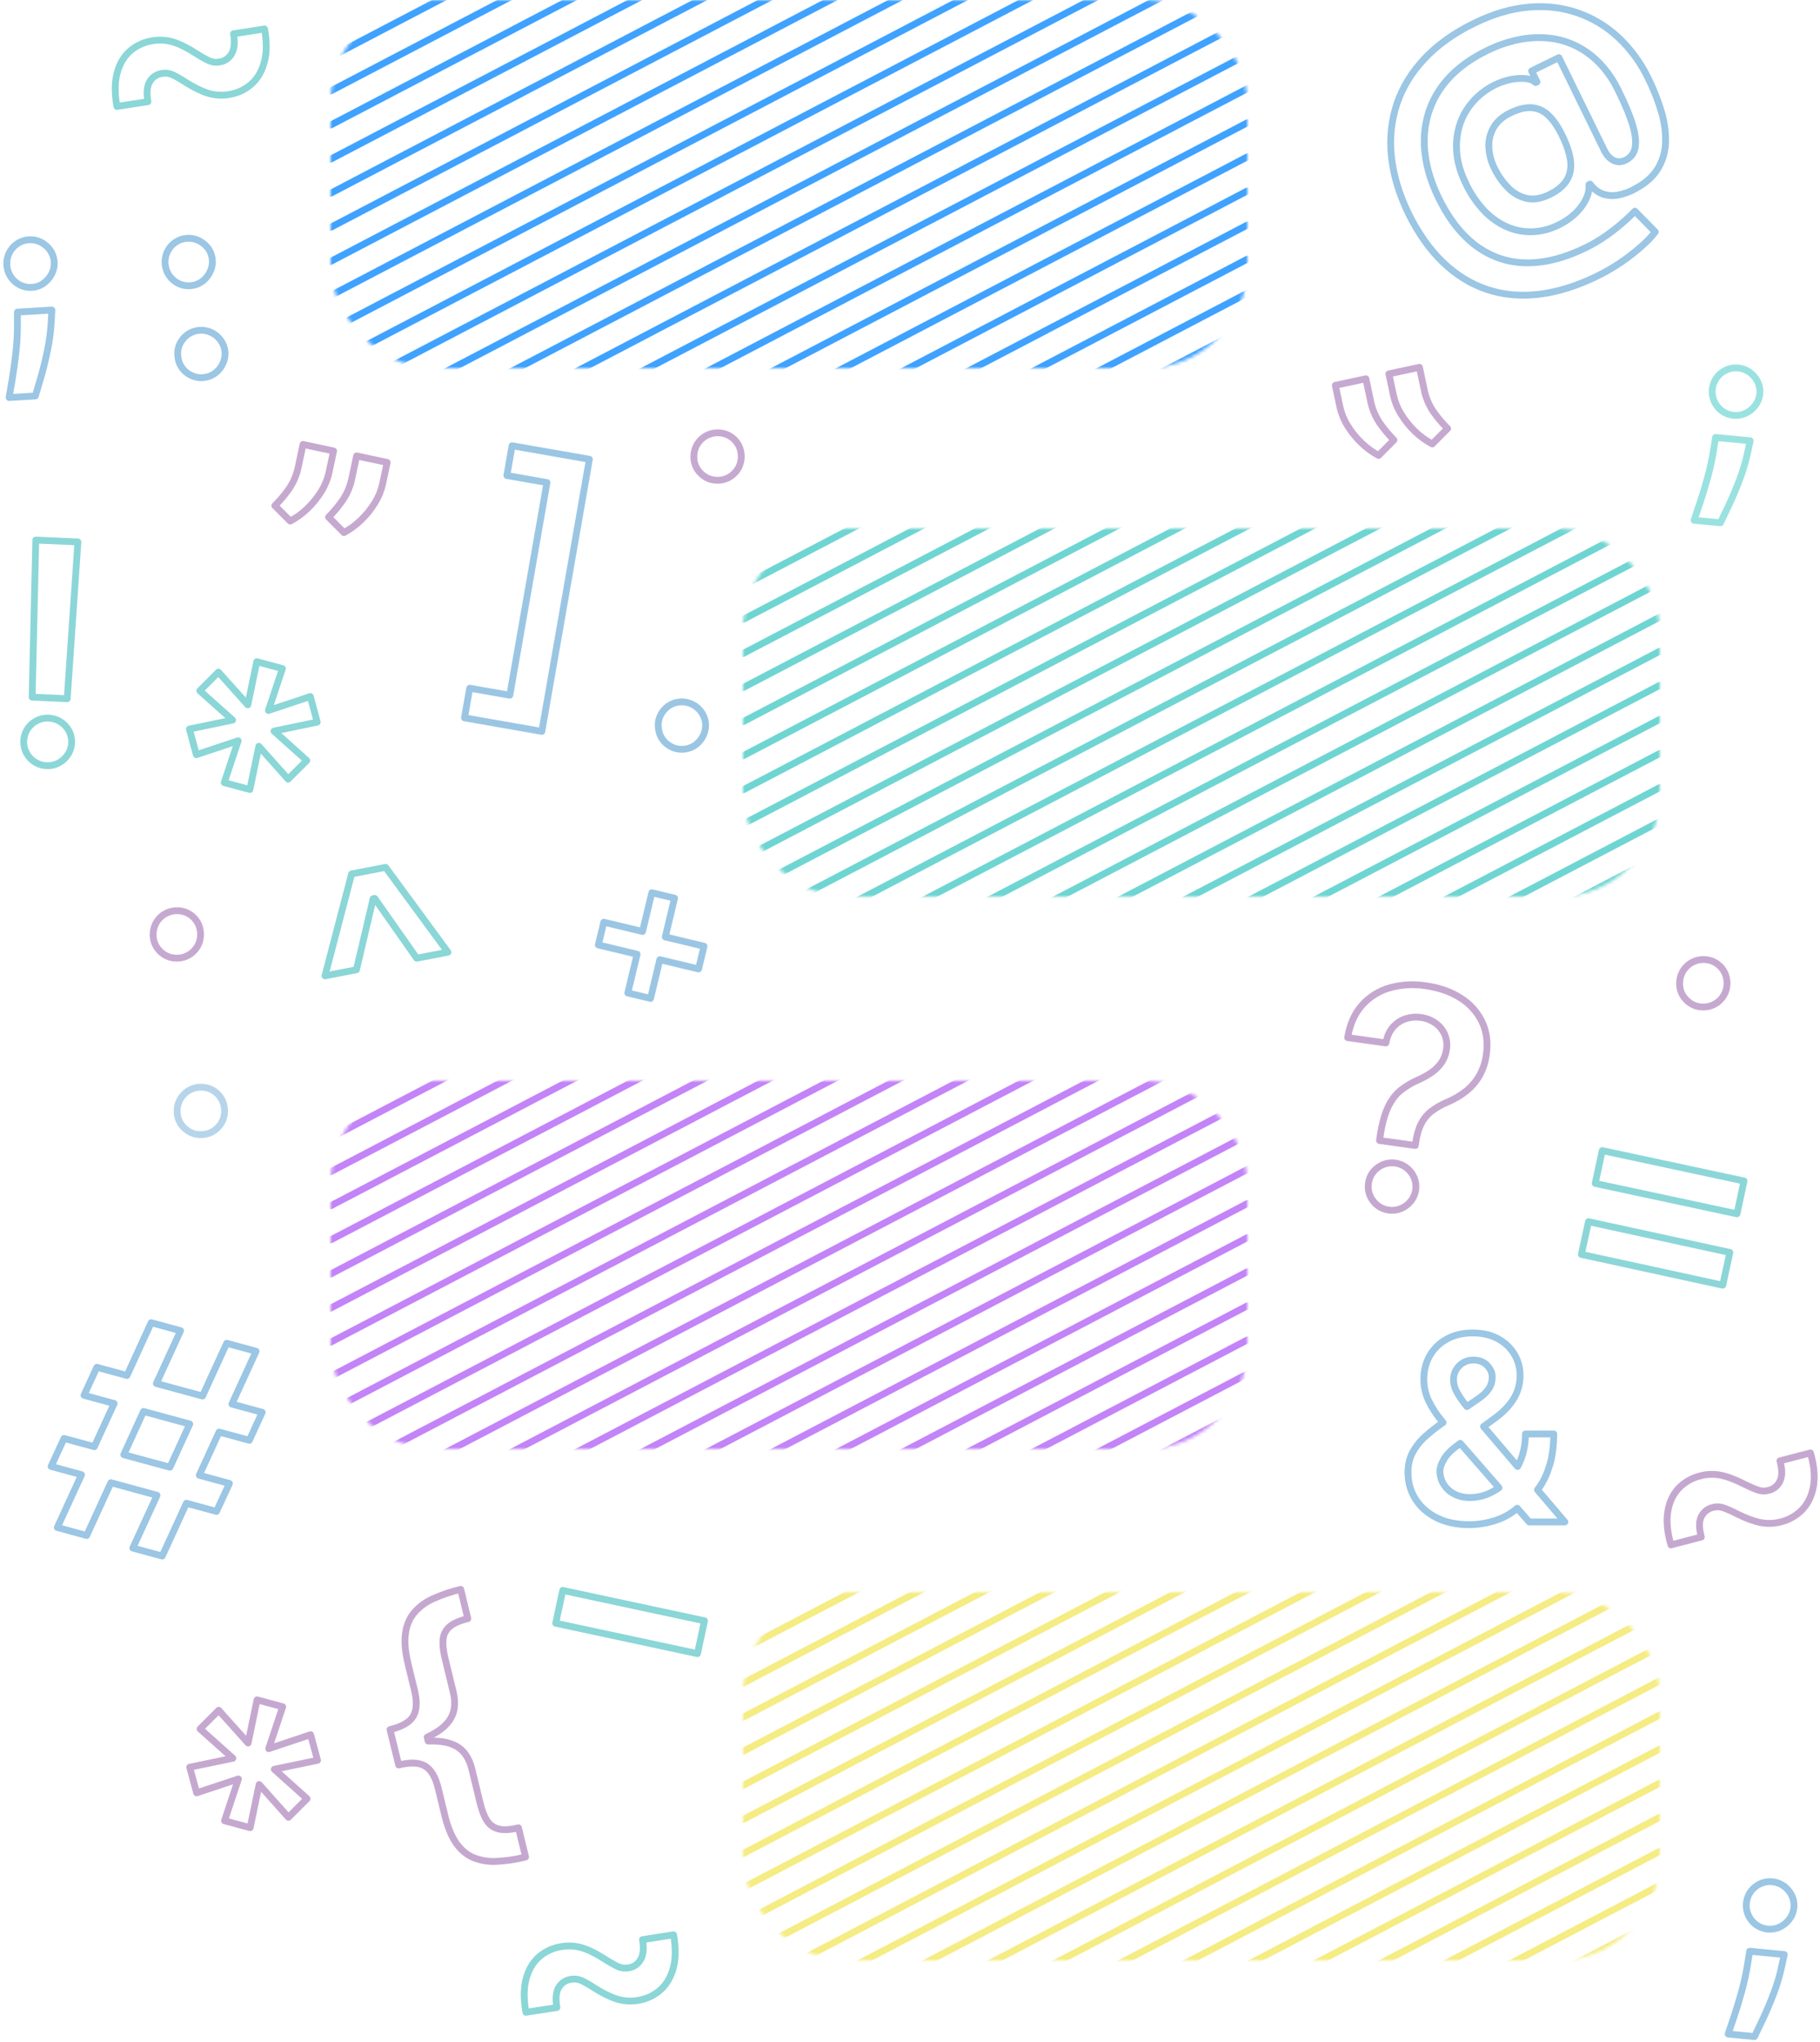 <?xml version="1.0" encoding="UTF-8"?>
<svg width="534px" height="599px" viewBox="0 0 534 599" version="1.1" xmlns="http://www.w3.org/2000/svg" xmlns:xlink="http://www.w3.org/1999/xlink">
    <title>Group 141</title>
    <defs>
        <rect id="path-1" x="0" y="0" width="269" height="108" rx="30"></rect>
        <rect id="path-3" x="0" y="0" width="269" height="108" rx="30"></rect>
        <rect id="path-5" x="0" y="0" width="269" height="108" rx="30"></rect>
        <rect id="path-7" x="0" y="0" width="269" height="108" rx="30"></rect>
    </defs>
    <g id="Page-1" stroke="none" stroke-width="1" fill="none" fill-rule="evenodd">
        <g id="Group-139" transform="translate(1.992, 0)">
            <g id="Group-126" transform="translate(95.008, 0)">
                <g id="Combined-Shape">
                    <mask id="mask-2" fill="white">
                        <use xlink:href="#path-1"></use>
                    </mask>
                    <g id="Mask"></g>
                    <path d="M0,46.694 L269,-94 M0,56.694 L269,-84 M0,26.694 L269,-114 M0,36.694 L269,-104 M0,6.694 L269,-134 M0,16.694 L269,-124 M0,66.694 L269,-74 M0,76.694 L269,-64 M0,86.694 L269,-54 M0,96.694 L269,-44 M0,106.694 L269,-34 M0,116.694 L269,-24 M0,126.694 L269,-14 M0,136.694 L269,-4 M0,146.694 L269,6 M0,156.694 L269,16 M0,166.694 L269,26 M0,176.694 L269,36 M0,186.694 L269,46 M0,196.694 L269,56 M0,206.694 L269,66 M0,216.694 L269,76 M0,226.694 L269,86 M0,236.694 L269,96" stroke="#3FA2FF" stroke-width="2" stroke-linecap="round" stroke-linejoin="round" mask="url(#mask-2)"></path>
                </g>
                <g id="Combined-Shape" transform="translate(121, 155)">
                    <mask id="mask-4" fill="white">
                        <use xlink:href="#path-3"></use>
                    </mask>
                    <g id="Mask"></g>
                    <path d="M0,46.694 L269,-94 M0,56.694 L269,-84 M0,26.694 L269,-114 M0,36.694 L269,-104 M0,6.694 L269,-134 M0,16.694 L269,-124 M0,66.694 L269,-74 M0,76.694 L269,-64 M0,86.694 L269,-54 M0,96.694 L269,-44 M0,106.694 L269,-34 M0,116.694 L269,-24 M0,126.694 L269,-14 M0,136.694 L269,-4 M0,146.694 L269,6 M0,156.694 L269,16 M0,166.694 L269,26 M0,176.694 L269,36 M0,186.694 L269,46 M0,196.694 L269,56 M0,206.694 L269,66 M0,216.694 L269,76 M0,226.694 L269,86 M0,236.694 L269,96" stroke="#6FD5D2" stroke-width="2" stroke-linecap="round" stroke-linejoin="round" mask="url(#mask-4)"></path>
                </g>
                <g id="Combined-Shape" transform="translate(0, 317)">
                    <mask id="mask-6" fill="white">
                        <use xlink:href="#path-5"></use>
                    </mask>
                    <g id="Mask"></g>
                    <path d="M0,46.694 L269,-94 M0,56.694 L269,-84 M0,26.694 L269,-114 M0,36.694 L269,-104 M0,6.694 L269,-134 M0,16.694 L269,-124 M0,66.694 L269,-74 M0,76.694 L269,-64 M0,86.694 L269,-54 M0,96.694 L269,-44 M0,106.694 L269,-34 M0,116.694 L269,-24 M0,126.694 L269,-14 M0,136.694 L269,-4 M0,146.694 L269,6 M0,156.694 L269,16 M0,166.694 L269,26 M0,176.694 L269,36 M0,186.694 L269,46 M0,196.694 L269,56 M0,206.694 L269,66 M0,216.694 L269,76 M0,226.694 L269,86 M0,236.694 L269,96" stroke="#C384F8" stroke-width="2" stroke-linecap="round" stroke-linejoin="round" mask="url(#mask-6)"></path>
                </g>
                <g id="Combined-Shape" transform="translate(121, 467)">
                    <mask id="mask-8" fill="white">
                        <use xlink:href="#path-7"></use>
                    </mask>
                    <g id="Mask"></g>
                    <path d="M0,46.694 L269,-94 M0,56.694 L269,-84 M0,26.694 L269,-114 M0,36.694 L269,-104 M0,6.694 L269,-134 M0,16.694 L269,-124 M0,66.694 L269,-74 M0,76.694 L269,-64 M0,86.694 L269,-54 M0,96.694 L269,-44 M0,106.694 L269,-34 M0,116.694 L269,-24 M0,126.694 L269,-14 M0,136.694 L269,-4 M0,146.694 L269,6 M0,156.694 L269,16 M0,166.694 L269,26 M0,176.694 L269,36 M0,186.694 L269,46 M0,196.694 L269,56 M0,206.694 L269,66 M0,216.694 L269,76 M0,226.694 L269,86 M0,236.694 L269,96" stroke="#F5EC83" stroke-width="2" stroke-linecap="round" stroke-linejoin="round" mask="url(#mask-8)"></path>
                </g>
            </g>
            <path d="M152.308,590.219 L161.402,588.826 C160.949,586.154 161.145,584.164 161.99,582.857 C162.773,581.588 164.08,580.739 165.551,580.542 C166.563,580.364 167.605,580.484 168.55,580.888 C169.84,581.5 171.083,582.205 172.27,582.999 C174.818,584.613 177.061,585.724 178.998,586.331 C180.958,586.938 183.031,587.082 185.055,586.751 C187.491,586.412 189.78,585.379 191.65,583.773 C193.491,582.181 194.787,580.02 195.538,577.292 C196.288,574.564 196.321,571.299 195.635,567.497 L186.519,568.91 C186.966,571.408 186.786,573.351 185.978,574.741 C185.233,576.087 183.896,576.998 182.376,577.195 C181.33,577.375 180.253,577.236 179.286,576.796 C178.024,576.181 176.801,575.49 175.622,574.726 C172.999,573.037 170.732,571.903 168.821,571.326 C166.902,570.747 164.877,570.612 162.899,570.93 C160.434,571.264 158.116,572.304 156.221,573.925 C154.392,575.514 153.112,577.671 152.381,580.397 C151.65,583.123 151.625,586.397 152.308,590.219 Z" id="Path" stroke="#5BC5C7" stroke-width="2" opacity="0.7" stroke-linecap="round" stroke-linejoin="round"></path>
            <polygon id="Path" stroke="#5BC5C7" stroke-width="2" opacity="0.7" stroke-linecap="round" stroke-linejoin="round" points="93.36 286.219 102.589 284.445 107.489 263.594 107.952 263.506 120.268 281.05 129.435 279.288 111.154 254.408 101.178 256.323"></polygon>
            <polygon id="Path" stroke="#71AED8" stroke-width="2" opacity="0.7" stroke-linecap="round" stroke-linejoin="round" points="189.256 261.846 186.532 273.212 175.165 270.488 173.567 277.159 184.934 279.88 182.212 291.246 188.883 292.846 191.605 281.48 202.972 284.202 204.57 277.532 193.204 274.808 195.928 263.444"></polygon>
            <path d="M393.414,304.34 L404.626,305.91 C405.004,303.953 405.721,302.388 406.777,301.214 C407.772,300.084 409.055,299.244 410.49,298.784 C411.9,298.332 413.395,298.208 414.861,298.42 C416.388,298.612 417.847,299.167 419.115,300.04 C420.305,300.864 421.25,301.995 421.85,303.312 C422.466,304.718 422.661,306.271 422.411,307.785 C422.239,309.165 421.744,310.486 420.968,311.641 C420.197,312.763 419.228,313.736 418.11,314.514 C416.91,315.352 415.631,316.071 414.291,316.66 C412.4,317.467 410.623,318.516 409.003,319.782 C407.507,320.974 406.251,322.642 405.234,324.789 C404.218,326.935 403.435,329.905 402.884,333.698 L402.77,334.517 L413.257,335.985 L413.372,335.166 C413.703,332.943 414.233,331.109 414.964,329.663 C415.663,328.247 416.666,327.001 417.902,326.015 C419.325,324.928 420.882,324.025 422.534,323.33 C424.524,322.508 426.395,321.423 428.095,320.102 C429.696,318.842 431.042,317.288 432.061,315.524 C433.145,313.591 433.843,311.466 434.117,309.267 C434.613,305.718 434.188,302.53 432.842,299.703 C431.448,296.819 429.26,294.392 426.535,292.706 C423.678,290.875 420.244,289.678 416.233,289.114 C412.781,288.581 409.256,288.781 405.887,289.701 C402.748,290.569 399.92,292.309 397.732,294.72 C395.517,297.161 394.077,300.368 393.414,304.34 Z" id="Path" stroke="#AD84BB" stroke-width="2" opacity="0.7" stroke-linecap="round" stroke-linejoin="round"></path>
            <path d="M405.484,354.925 C406.696,355.108 407.935,354.954 409.065,354.482 C410.184,354.011 411.17,353.272 411.935,352.331 C413.93,349.861 413.958,346.343 412.003,343.841 C409.688,340.777 405.326,340.165 402.256,342.473 C400.748,343.544 399.758,345.197 399.527,347.031 C399.234,348.877 399.726,350.761 400.884,352.228 C401.985,353.717 403.647,354.691 405.484,354.925 Z" id="Path" stroke="#AD84BB" stroke-width="2" opacity="0.7" stroke-linecap="round" stroke-linejoin="round"></path>
            <g id="Group-130" transform="translate(389.799, 107.74)" opacity="0.7" stroke="#AE85BC" stroke-linecap="round" stroke-linejoin="round" stroke-width="2">
                <path d="M-8.17124146e-14,5.281 L1.352,11.65 C1.786,13.592 2.549,15.445 3.606,17.128 C4.735,18.966 6.093,20.652 7.648,22.144 C9.15,23.609 10.849,24.855 12.697,25.846 L17.203,21.324 C15.677,19.791 14.29,18.127 13.055,16.35 C11.714,14.371 10.787,12.138 10.331,9.789 L8.964,3.354 L-8.17124146e-14,5.281 Z" id="Path"></path>
                <path d="M26.046,6.437 L24.68,-6.11066753e-13 L15.718,1.918 L17.07,8.29 C17.504,10.232 18.265,12.084 19.322,13.768 C20.45,15.606 21.808,17.292 23.363,18.784 C24.873,20.25 26.584,21.493 28.445,22.474 L32.95,17.952 C31.407,16.428 30.006,14.766 28.765,12.987 C27.427,11.01 26.502,8.782 26.046,6.437 Z" id="Path"></path>
            </g>
            <g id="Group-132" transform="translate(78.655, 130.361)" opacity="0.7" stroke="#AD84BB" stroke-linecap="round" stroke-linejoin="round" stroke-width="2">
                <path d="M32.95,5.277 L31.599,11.646 C31.164,13.588 30.402,15.442 29.346,17.127 C28.217,18.964 26.86,20.649 25.306,22.141 C23.804,23.605 22.107,24.852 20.262,25.846 L15.758,21.324 C17.282,19.791 18.668,18.125 19.901,16.348 C21.241,14.372 22.168,12.143 22.624,9.796 L23.99,3.363 L32.95,5.277 Z" id="Path"></path>
                <path d="M6.901,6.434 L8.267,1.687539e-13 L17.224,1.914 L15.873,8.286 C15.439,10.227 14.678,12.08 13.623,13.764 C12.495,15.601 11.137,17.287 9.583,18.778 C8.075,20.247 6.366,21.492 4.507,22.475 L2.66453526e-14,17.952 C1.541,16.427 2.939,14.763 4.178,12.982 C5.518,11.007 6.445,8.779 6.901,6.434 L6.901,6.434 Z" id="Path"></path>
            </g>
            <polygon id="Path" stroke="#71AED8" stroke-width="2" opacity="0.7" stroke-linecap="round" stroke-linejoin="round" points="135.819 201.853 134.297 210.553 156.986 214.527 170.94 134.713 148.252 130.74 146.725 139.472 158.493 141.534 147.587 203.915"></polygon>
            <polygon id="Path" stroke="#5BC5C7" stroke-width="2" opacity="0.7" stroke-linecap="round" stroke-linejoin="round" points="71.324 231.568 73.958 218.899 82.552 228.531 88.023 223.061 78.412 214.445 91.083 211.808 89.058 204.295 76.772 208.39 80.867 196.102 73.35 194.077 70.716 206.746 62.096 197.137 56.628 202.608 66.259 211.203 53.588 213.837 55.614 221.353 67.882 217.279 63.807 229.543"></polygon>
            <path d="M213.486,138.81 C214.359,137.954 214.981,136.875 215.284,135.691 C215.579,134.516 215.579,133.286 215.284,132.111 C214.509,129.032 211.714,126.893 208.539,126.948 C204.703,126.953 201.594,130.061 201.589,133.896 C201.539,135.742 202.265,137.524 203.589,138.81 C204.882,140.157 206.681,140.902 208.548,140.862 C210.406,140.885 212.192,140.143 213.486,138.81 L213.486,138.81 Z" id="Path" stroke="#AE85BC" stroke-width="2" opacity="0.7" stroke-linecap="round" stroke-linejoin="round"></path>
            <path d="M54.84,278.982 C55.713,278.126 56.334,277.047 56.635,275.862 C56.931,274.687 56.931,273.457 56.635,272.282 C55.86,269.203 53.065,267.064 49.889,267.119 C46.053,267.126 42.945,270.234 42.941,274.068 C42.892,275.913 43.616,277.694 44.938,278.982 C46.233,280.329 48.032,281.073 49.901,281.034 C51.759,281.055 53.544,280.313 54.84,278.982 Z" id="Path" stroke="#AE85BC" stroke-width="2" opacity="0.7" stroke-linecap="round" stroke-linejoin="round"></path>
            <path d="M61.883,330.745 C62.756,329.89 63.377,328.81 63.678,327.626 C63.974,326.451 63.974,325.221 63.678,324.046 C62.903,320.967 60.108,318.828 56.932,318.883 C53.096,318.889 49.989,321.997 49.984,325.831 C49.935,327.676 50.659,329.457 51.981,330.745 C53.276,332.092 55.076,332.836 56.944,332.797 C58.802,332.818 60.587,332.076 61.883,330.745 Z" id="Path" stroke="#99C4E1" stroke-width="2" opacity="0.7" stroke-linecap="round" stroke-linejoin="round"></path>
            <path d="M193.893,218.371 C195.361,219.503 197.225,219.984 199.054,219.703 C200.25,219.547 201.38,219.063 202.319,218.303 C203.263,217.547 204.005,216.567 204.479,215.452 C204.972,214.311 205.146,213.056 204.984,211.823 C204.383,208.059 200.923,205.451 197.159,205.924 C195.322,206.151 193.658,207.124 192.554,208.617 C191.406,210.057 190.92,211.92 191.217,213.742 C191.417,215.596 192.389,217.278 193.893,218.371 L193.893,218.371 Z" id="Path" stroke="#71AED8" stroke-width="2" opacity="0.7" stroke-linecap="round" stroke-linejoin="round"></path>
            <polygon id="Path" stroke="#AD84BB" stroke-width="2" opacity="0.7" stroke-linecap="round" stroke-linejoin="round" points="71.407 536.071 74.042 523.404 82.638 533.034 88.106 527.564 78.498 518.948 91.169 516.314 89.144 508.798 76.855 512.893 80.95 500.605 73.433 498.58 70.799 511.249 62.182 501.643 56.711 507.11 66.345 515.706 53.674 518.34 55.7 525.856 67.965 521.782 63.89 534.049"></polygon>
            <g id="Group-103" transform="translate(4.962, 158.402)" opacity="0.7" stroke="#5BC5C7" stroke-linecap="round" stroke-linejoin="round" stroke-width="2">
                <g id="Group-131" transform="translate(0, 0)">
                    <path d="M1.849,63.907 C3.095,65.295 4.858,66.112 6.726,66.167 C7.957,66.236 9.183,65.966 10.271,65.387 C11.343,64.811 12.257,63.98 12.929,62.968 C14.695,60.315 14.391,56.798 12.194,54.486 C9.579,51.646 5.152,51.446 2.289,54.038 C0.912,55.285 0.091,57.028 0.007,58.88 C-0.077,60.732 0.584,62.541 1.843,63.907 L1.849,63.907 Z" id="Path"></path>
                    <polygon id="Path" points="15.907 0.556 3.545 3.12638804e-13 2.481 46.071 12.77 46.536"></polygon>
                </g>
            </g>
            <g id="Group-129" transform="translate(13.008, 387.953)" opacity="0.7" stroke="#71AED8" stroke-linecap="round" stroke-linejoin="round" stroke-width="2">
                <polygon id="Path" points="32.596 68.45 39.699 52.964 48.514 55.362 52.313 47.161 43.471 44.75 49.28 32.08 58.154 34.5 61.924 26.286 53.038 23.87 60.138 8.384 51.52 6.032 44.417 21.518 30.878 17.838 37.978 2.352 29.36 -5.47117907e-13 22.257 15.492 13.416 13.084 9.643 21.295 18.485 23.705 12.676 36.375 3.793 33.956 -6.03961325e-14 42.16 8.915 44.586 1.813 60.072 10.433 62.423 17.536 46.937 31.078 50.624 23.967 66.104"></polygon>
                <polygon id="Path" points="21.314 38.721 27.111 26.039 40.668 29.723 34.859 42.393"></polygon>
            </g>
            <path d="M124.097,510.666 C126.859,510.615 129.077,510.937 130.75,511.632 C132.276,512.216 133.6,513.23 134.562,514.551 C135.443,515.83 136.078,517.262 136.433,518.774 L138.89,528.907 C139.408,531.05 140.077,532.753 140.896,534.013 C141.667,535.243 142.89,536.119 144.3,536.453 C145.761,536.817 147.705,536.705 150.133,536.116 L152.217,544.672 C149.452,545.376 146.625,545.807 143.775,545.958 C141.455,546.101 139.132,545.732 136.97,544.878 C134.985,544.054 133.286,542.634 131.87,540.62 C130.455,538.606 129.329,535.859 128.492,532.381 L126.592,524.535 C125.81,521.303 124.55,519.14 122.813,518.045 C121.075,516.951 118.463,516.829 114.978,517.678 L113.761,512.707 L113.655,512.275 L112.45,507.301 C115.947,506.454 118.216,505.144 119.256,503.372 C120.296,501.601 120.425,499.1 119.643,495.87 L117.731,487.992 C116.888,484.513 116.634,481.554 116.969,479.115 C117.303,476.676 118.164,474.635 119.552,472.993 C121.079,471.242 122.972,469.848 125.097,468.911 C127.699,467.739 130.41,466.823 133.19,466.178 L135.272,474.763 C132.844,475.351 131.063,476.134 129.929,477.113 C128.82,478.049 128.128,479.388 128.006,480.836 C127.859,482.329 128.045,484.149 128.563,486.295 L131.017,496.428 C131.399,497.944 131.494,499.519 131.296,501.07 C131.044,502.686 130.331,504.194 129.243,505.413 C128.07,506.799 126.246,508.104 123.771,509.327 C123.637,509.395 123.478,509.459 123.346,509.527 L123.625,510.672 L124.097,510.666 Z" id="Path" stroke="#AD84BB" stroke-width="2" opacity="0.7" stroke-linecap="round" stroke-linejoin="round"></path>
            <polygon id="Rectangle" stroke="#5BC5C7" stroke-width="2" opacity="0.7" stroke-linecap="round" stroke-linejoin="round" transform="translate(182.885, 475.753) rotate(-77.905) translate(-182.885, -475.753) " points="177.962 454.483 187.811 454.482 187.808 497.023 177.959 497.023"></polygon>
            <g id="Group-104" transform="translate(46.432, 69.882)" opacity="0.7" stroke="#71AED8" stroke-linecap="round" stroke-linejoin="round" stroke-width="2">
                <path d="M13.326,9.588 C14.61,6.676 13.672,3.258 11.085,1.419 C9.625,0.299 7.781,-0.188 5.962,0.066 C4.143,0.319 2.5,1.292 1.398,2.768 C-0.903,5.837 -0.301,10.198 2.743,12.522 C4.206,13.665 6.072,14.152 7.904,13.868 C9.101,13.715 10.232,13.23 11.169,12.466 C12.11,11.697 12.851,10.709 13.326,9.588 Z" id="Path"></path>
                <path d="M6.462,39.489 C7.929,40.621 9.793,41.102 11.622,40.821 C12.818,40.665 13.948,40.181 14.888,39.422 C15.831,38.665 16.573,37.686 17.047,36.57 C17.54,35.429 17.715,34.175 17.552,32.942 C16.951,29.178 13.491,26.569 9.728,27.042 C7.891,27.269 6.226,28.243 5.122,29.735 C3.974,31.176 3.488,33.039 3.785,34.86 C3.985,36.714 4.958,38.397 6.462,39.489 L6.462,39.489 Z" id="Path"></path>
            </g>
            <g id="Group-128" transform="translate(411.124, 390.964)" opacity="0.7" stroke="#71AED8" stroke-linecap="round" stroke-linejoin="round" stroke-width="2">
                <path d="M46.017,55.436 L37.988,46.018 C38.208,45.728 38.429,45.439 38.645,45.127 C39.856,43.37 40.844,41.213 41.609,38.655 C42.374,36.098 42.757,33.089 42.759,29.629 L34.452,29.629 C34.452,32.429 33.989,34.974 33.062,37.264 C32.796,37.918 32.495,38.558 32.161,39.18 L22.161,27.452 L25.611,24.926 C27.89,23.268 29.671,21.418 30.954,19.376 C32.249,17.296 32.919,14.886 32.884,12.435 C32.899,10.26 32.316,8.123 31.2,6.257 C30.044,4.336 28.389,2.765 26.411,1.711 C24.346,0.57 21.871,4.65405492e-13 18.986,4.65405492e-13 C16.101,4.65405492e-13 13.586,0.588 11.442,1.765 C9.359,2.881 7.625,4.552 6.433,6.593 C5.241,8.634 4.646,10.947 4.646,13.532 C4.627,15.728 5.106,17.9 6.047,19.883 C7.023,21.894 8.234,23.782 9.655,25.506 C9.853,25.761 10.082,26.021 10.292,26.278 C8.469,27.519 6.731,28.88 5.088,30.353 C3.578,31.691 2.313,33.283 1.35,35.057 C0.451,36.754 0.001,38.697 5.68434189e-14,40.887 C5.68434189e-14,43.794 0.728,46.401 2.184,48.709 C3.64,51.018 5.709,52.85 8.392,54.205 C11.082,55.56 14.296,56.237 18.035,56.237 C20.607,56.221 23.162,55.807 25.607,55.008 C27.978,54.266 30.172,53.043 32.052,51.416 L35.556,55.436 L46.017,55.436 Z" id="Path"></path>
                <path d="M14.073,10.902 C14.562,10.025 15.269,9.291 16.123,8.771 C17.043,8.215 18.099,7.932 19.171,7.954 C20.893,7.954 22.247,8.481 23.233,9.536 C24.218,10.59 24.711,11.706 24.711,12.884 C24.739,14.187 24.352,15.465 23.605,16.53 C22.869,17.566 21.791,18.549 20.371,19.478 L17.291,21.586 L16.949,21.173 C15.963,19.981 15.09,18.698 14.34,17.343 C13.711,16.231 13.371,14.977 13.351,13.697 C13.344,12.718 13.594,11.754 14.073,10.902 L14.073,10.902 Z" id="Path"></path>
                <path d="M24.031,46.961 C22.217,47.822 20.235,48.273 18.227,48.284 C16.443,48.284 14.887,47.932 13.559,47.228 C12.295,46.582 11.228,45.606 10.472,44.403 C9.739,43.223 9.358,41.858 9.374,40.469 C9.374,39.524 9.767,38.378 10.551,37.029 C11.336,35.681 12.637,34.347 14.456,33.029 L15.343,32.379 L26.701,45.398 C25.863,46.002 24.968,46.526 24.031,46.961 L24.031,46.961 Z" id="Path"></path>
            </g>
            <g id="Group-127" transform="translate(461.992, 337.479)" opacity="0.7" stroke="#5BC5C7" stroke-linecap="round" stroke-linejoin="round" stroke-width="2">
                <polygon id="Rectangle" transform="translate(21.783, 30.166) rotate(-77.73) translate(-21.783, -30.166) " points="16.871 8.944 26.698 8.943 26.694 51.389 16.868 51.389"></polygon>
                <polygon id="Rectangle" transform="translate(25.893, 9.273) rotate(-77.905) translate(-25.893, -9.273) " points="20.97 -11.996 30.819 -11.997 30.816 30.543 20.967 30.544"></polygon>
            </g>
            <g id="Group-133" transform="translate(406.033, 1.953)" opacity="0.7" stroke="#71AED8" stroke-linecap="round" stroke-linejoin="round" stroke-width="2">
                <path d="M43.585,84.35 C49.041,83.693 54.766,81.894 60.761,78.952 C63.203,77.756 65.552,76.38 67.79,74.834 C69.868,73.412 71.852,71.858 73.73,70.181 C75.165,68.938 76.476,67.559 77.645,66.063 L71.662,59.992 C70.935,60.776 69.858,61.803 68.431,63.072 C66.835,64.473 65.169,65.791 63.437,67.019 C61.501,68.397 59.455,69.615 57.321,70.66 C52.598,72.976 48.115,74.395 43.873,74.917 C39.631,75.438 35.685,75.081 32.035,73.846 C28.272,72.54 24.856,70.391 22.048,67.563 C19.03,64.622 16.386,60.829 14.116,56.186 C11.998,51.86 10.668,47.613 10.127,43.444 C9.573,39.452 9.866,35.388 10.985,31.516 C12.149,27.638 14.179,24.076 16.922,21.101 C19.769,17.944 23.524,15.221 28.187,12.932 C31.077,11.492 34.137,10.42 37.293,9.741 C40.187,9.119 43.157,8.935 46.106,9.194 C48.926,9.448 51.679,10.205 54.234,11.429 C56.878,12.718 59.274,14.466 61.31,16.592 C63.601,19.004 65.486,21.772 66.891,24.789 C68.85,28.729 70.229,32.062 71.03,34.79 C71.831,37.518 72.059,39.723 71.715,41.405 C71.425,43.001 70.377,44.355 68.906,45.035 C67.688,45.623 66.527,45.65 65.423,45.114 C64.318,44.579 63.406,43.599 62.688,42.173 L49.363,14.953 L41.368,18.862 L42.936,22.066 L42.537,22.26 C41.82,21.571 40.685,21.17 39.132,21.057 C37.346,20.975 35.558,21.195 33.845,21.707 C31.761,22.301 29.788,23.233 28.005,24.466 C26.13,25.73 24.481,27.301 23.126,29.113 C21.699,31.018 20.647,33.177 20.024,35.475 C19.349,37.995 19.149,40.619 19.436,43.211 C19.708,45.988 20.596,48.91 22.098,51.977 C23.453,54.856 25.251,57.504 27.426,59.824 C29.266,61.786 31.467,63.374 33.909,64.498 C36.15,65.512 38.58,66.037 41.039,66.037 C43.529,66.021 45.989,65.495 48.268,64.489 C50.317,63.632 52.209,62.439 53.867,60.96 C55.262,59.721 56.412,58.23 57.256,56.565 C58.002,55.03 58.315,53.583 58.193,52.224 L58.537,52.053 C59.385,53.304 60.581,54.278 61.977,54.853 C63.428,55.408 65.002,55.56 66.533,55.295 C68.407,54.969 70.208,54.313 71.853,53.356 C74.865,51.738 77.064,49.767 78.45,47.441 C79.845,45.098 80.608,42.432 80.665,39.705 C80.727,36.666 80.303,33.636 79.408,30.731 C78.42,27.424 77.153,24.208 75.622,21.115 C73.472,16.611 70.514,12.541 66.894,9.109 C63.466,5.876 59.397,3.402 54.95,1.849 C50.491,0.28 45.693,-0.29 40.557,0.137 C35.42,0.565 30.059,2.144 24.474,4.876 C18.556,7.782 13.702,11.251 9.913,15.283 C6.124,19.314 3.421,23.756 1.805,28.607 C0.178,33.561 -0.359,38.809 0.234,43.991 C0.8,49.397 2.464,54.955 5.228,60.666 C8.101,66.49 11.476,71.263 15.353,74.987 C19.231,78.711 23.539,81.365 28.278,82.95 C33.029,84.542 38.131,85.009 43.585,84.35 Z" id="Path"></path>
                <path d="M52.765,45.106 C53.053,47.282 52.703,49.198 51.716,50.853 C50.729,52.508 49.032,53.928 46.626,55.112 C44.148,56.326 41.89,56.695 39.852,56.218 C37.782,55.723 35.899,54.639 34.429,53.097 C32.813,51.436 31.475,49.524 30.469,47.435 C29.454,45.449 28.886,43.264 28.807,41.035 C28.739,39.033 29.249,37.053 30.276,35.334 C31.296,33.628 32.87,32.256 34.999,31.216 C37.361,30.057 39.452,29.528 41.274,29.628 C43.118,29.739 44.861,30.505 46.191,31.79 C47.648,33.131 49.012,35.092 50.283,37.673 C51.652,40.453 52.479,42.931 52.765,45.106 Z" id="Path"></path>
            </g>
            <path d="M32.308,31.219 L41.402,29.826 C40.949,27.154 41.145,25.164 41.99,23.857 C42.773,22.588 44.08,21.739 45.551,21.542 C46.563,21.364 47.605,21.484 48.55,21.888 C49.84,22.5 51.083,23.205 52.27,23.999 C54.818,25.613 57.061,26.724 58.998,27.331 C60.958,27.938 63.031,28.082 65.055,27.751 C67.491,27.412 69.78,26.379 71.65,24.773 C73.491,23.181 74.787,21.02 75.538,18.292 C76.288,15.564 76.321,12.299 75.635,8.497 L66.519,9.91 C66.966,12.408 66.786,14.351 65.978,15.741 C65.233,17.087 63.896,17.998 62.376,18.195 C61.33,18.375 60.253,18.236 59.286,17.796 C58.024,17.181 56.801,16.49 55.622,15.726 C52.999,14.037 50.732,12.903 48.821,12.326 C46.902,11.747 44.877,11.612 42.899,11.93 C40.434,12.264 38.116,13.304 36.221,14.925 C34.392,16.514 33.112,18.671 32.381,21.397 C31.65,24.123 31.625,27.397 32.308,31.219 Z" id="Path" stroke="#5BC5C7" stroke-width="2" opacity="0.7" stroke-linecap="round" stroke-linejoin="round"></path>
            <g id="Group-134" transform="translate(-0, 70.308)" opacity="0.7" stroke="#71AED8" stroke-linecap="round" stroke-linejoin="round" stroke-width="2">
                <path d="M0.675,46.296 L8.381,45.836 C8.804,44.462 9.358,42.586 10.044,40.208 C10.73,37.83 11.364,35.231 11.947,32.411 C12.518,29.694 12.879,26.937 13.028,24.164 L13.232,20.63 L3.124,21.236 L3.124,24.812 C3.126,27.666 2.966,30.518 2.645,33.354 C2.323,36.164 1.971,38.698 1.587,40.956 C1.203,43.214 0.899,44.994 0.675,46.296 Z" id="Path"></path>
                <path d="M2.326,12.214 C3.696,13.478 5.521,14.118 7.373,13.982 C8.582,13.92 9.749,13.518 10.743,12.821 C11.741,12.13 12.558,11.204 13.121,10.123 C14.624,7.308 13.954,3.816 11.517,1.77 C10.146,0.535 8.343,-0.098 6.508,0.012 C4.672,0.123 2.956,0.968 1.742,2.359 C-0.792,5.249 -0.531,9.66 2.326,12.226 L2.326,12.214 Z" id="Path"></path>
            </g>
            <path d="M497.185,444.823 C497.84,443.484 499.057,442.509 500.503,442.163 C501.495,441.884 502.545,441.899 503.529,442.204 C504.876,442.683 506.186,443.259 507.45,443.927 C510.149,445.275 512.495,446.154 514.489,446.563 C516.504,446.969 518.585,446.903 520.57,446.371 C522.964,445.785 525.142,444.526 526.849,442.742 C528.522,440.969 529.602,438.69 530.09,435.906 C530.577,433.123 530.282,429.872 529.206,426.154 L520.249,428.48 C520.944,430.921 520.959,432.872 520.293,434.334 C519.681,435.753 518.429,436.793 516.926,437.133 C515.901,437.42 514.814,437.391 513.805,437.05 C512.487,436.571 511.198,436.012 509.946,435.377 C507.165,433.963 504.792,433.064 502.828,432.682 C500.856,432.298 498.823,432.368 496.882,432.886 C494.459,433.467 492.253,434.734 490.527,436.536 C488.861,438.309 487.801,440.584 487.345,443.36 C486.889,446.136 487.198,449.395 488.27,453.136 L497.185,450.816 C496.474,448.206 496.474,446.208 497.185,444.823 Z" id="Path" stroke="#AD84BB" stroke-width="2" opacity="0.7" stroke-linecap="round" stroke-linejoin="round"></path>
            <path d="M502.715,293.307 C503.589,292.452 504.21,291.372 504.51,290.188 C504.806,289.013 504.806,287.783 504.51,286.608 C503.735,283.529 500.94,281.39 497.764,281.445 C493.928,281.451 490.821,284.559 490.816,288.393 C490.767,290.238 491.491,292.019 492.813,293.307 C494.108,294.654 495.908,295.398 497.776,295.36 C499.634,295.38 501.42,294.639 502.715,293.307 Z" id="Path" stroke="#AE85BC" stroke-width="2" opacity="0.7" stroke-linecap="round" stroke-linejoin="round"></path>
            <g id="Group-136" transform="translate(505.062, 551.899)" opacity="0.7" stroke="#71AED8" stroke-linecap="round" stroke-linejoin="round" stroke-width="2">
                <path d="M-3.01980663e-14,44.698 L7.729,45.444 C8.364,44.164 9.205,42.404 10.254,40.162 C11.302,37.92 12.338,35.461 13.363,32.785 C14.351,30.197 15.137,27.537 15.714,24.828 L16.461,21.389 L6.31,20.412 L5.745,23.933 C5.306,26.737 4.707,29.513 3.95,32.248 C3.197,34.964 2.456,37.403 1.725,39.566 C0.994,41.73 0.419,43.441 -3.01980663e-14,44.698 Z" id="Path"></path>
                <path d="M6.897,11.4 C8.065,12.855 9.78,13.765 11.641,13.918 C12.851,14.043 14.072,13.828 15.167,13.299 C16.265,12.773 17.218,11.989 17.945,11.013 C19.878,8.48 19.755,4.938 17.651,2.545 C16.482,1.114 14.788,0.209 12.948,0.032 C11.107,-0.145 9.271,0.419 7.85,1.6 C4.883,4.047 4.457,8.429 6.897,11.4 L6.897,11.4 Z" id="Path"></path>
            </g>
            <g id="Group-136" transform="translate(495.062, 107.899)" opacity="0.7" stroke="#6FD5D2" stroke-linecap="round" stroke-linejoin="round" stroke-width="2">
                <path d="M-3.01980663e-14,44.698 L7.729,45.444 C8.364,44.164 9.205,42.404 10.254,40.162 C11.302,37.92 12.338,35.461 13.363,32.785 C14.351,30.197 15.137,27.537 15.714,24.828 L16.461,21.389 L6.31,20.412 L5.745,23.933 C5.306,26.737 4.707,29.513 3.95,32.248 C3.197,34.964 2.456,37.403 1.725,39.566 C0.994,41.73 0.419,43.441 -3.01980663e-14,44.698 Z" id="Path"></path>
                <path d="M6.897,11.4 C8.065,12.855 9.78,13.765 11.641,13.918 C12.851,14.043 14.072,13.828 15.167,13.299 C16.265,12.773 17.218,11.989 17.945,11.013 C19.878,8.48 19.755,4.938 17.651,2.545 C16.482,1.114 14.788,0.209 12.948,0.032 C11.107,-0.145 9.271,0.419 7.85,1.6 C4.883,4.047 4.457,8.429 6.897,11.4 L6.897,11.4 Z" id="Path"></path>
            </g>
        </g>
    </g>
</svg>